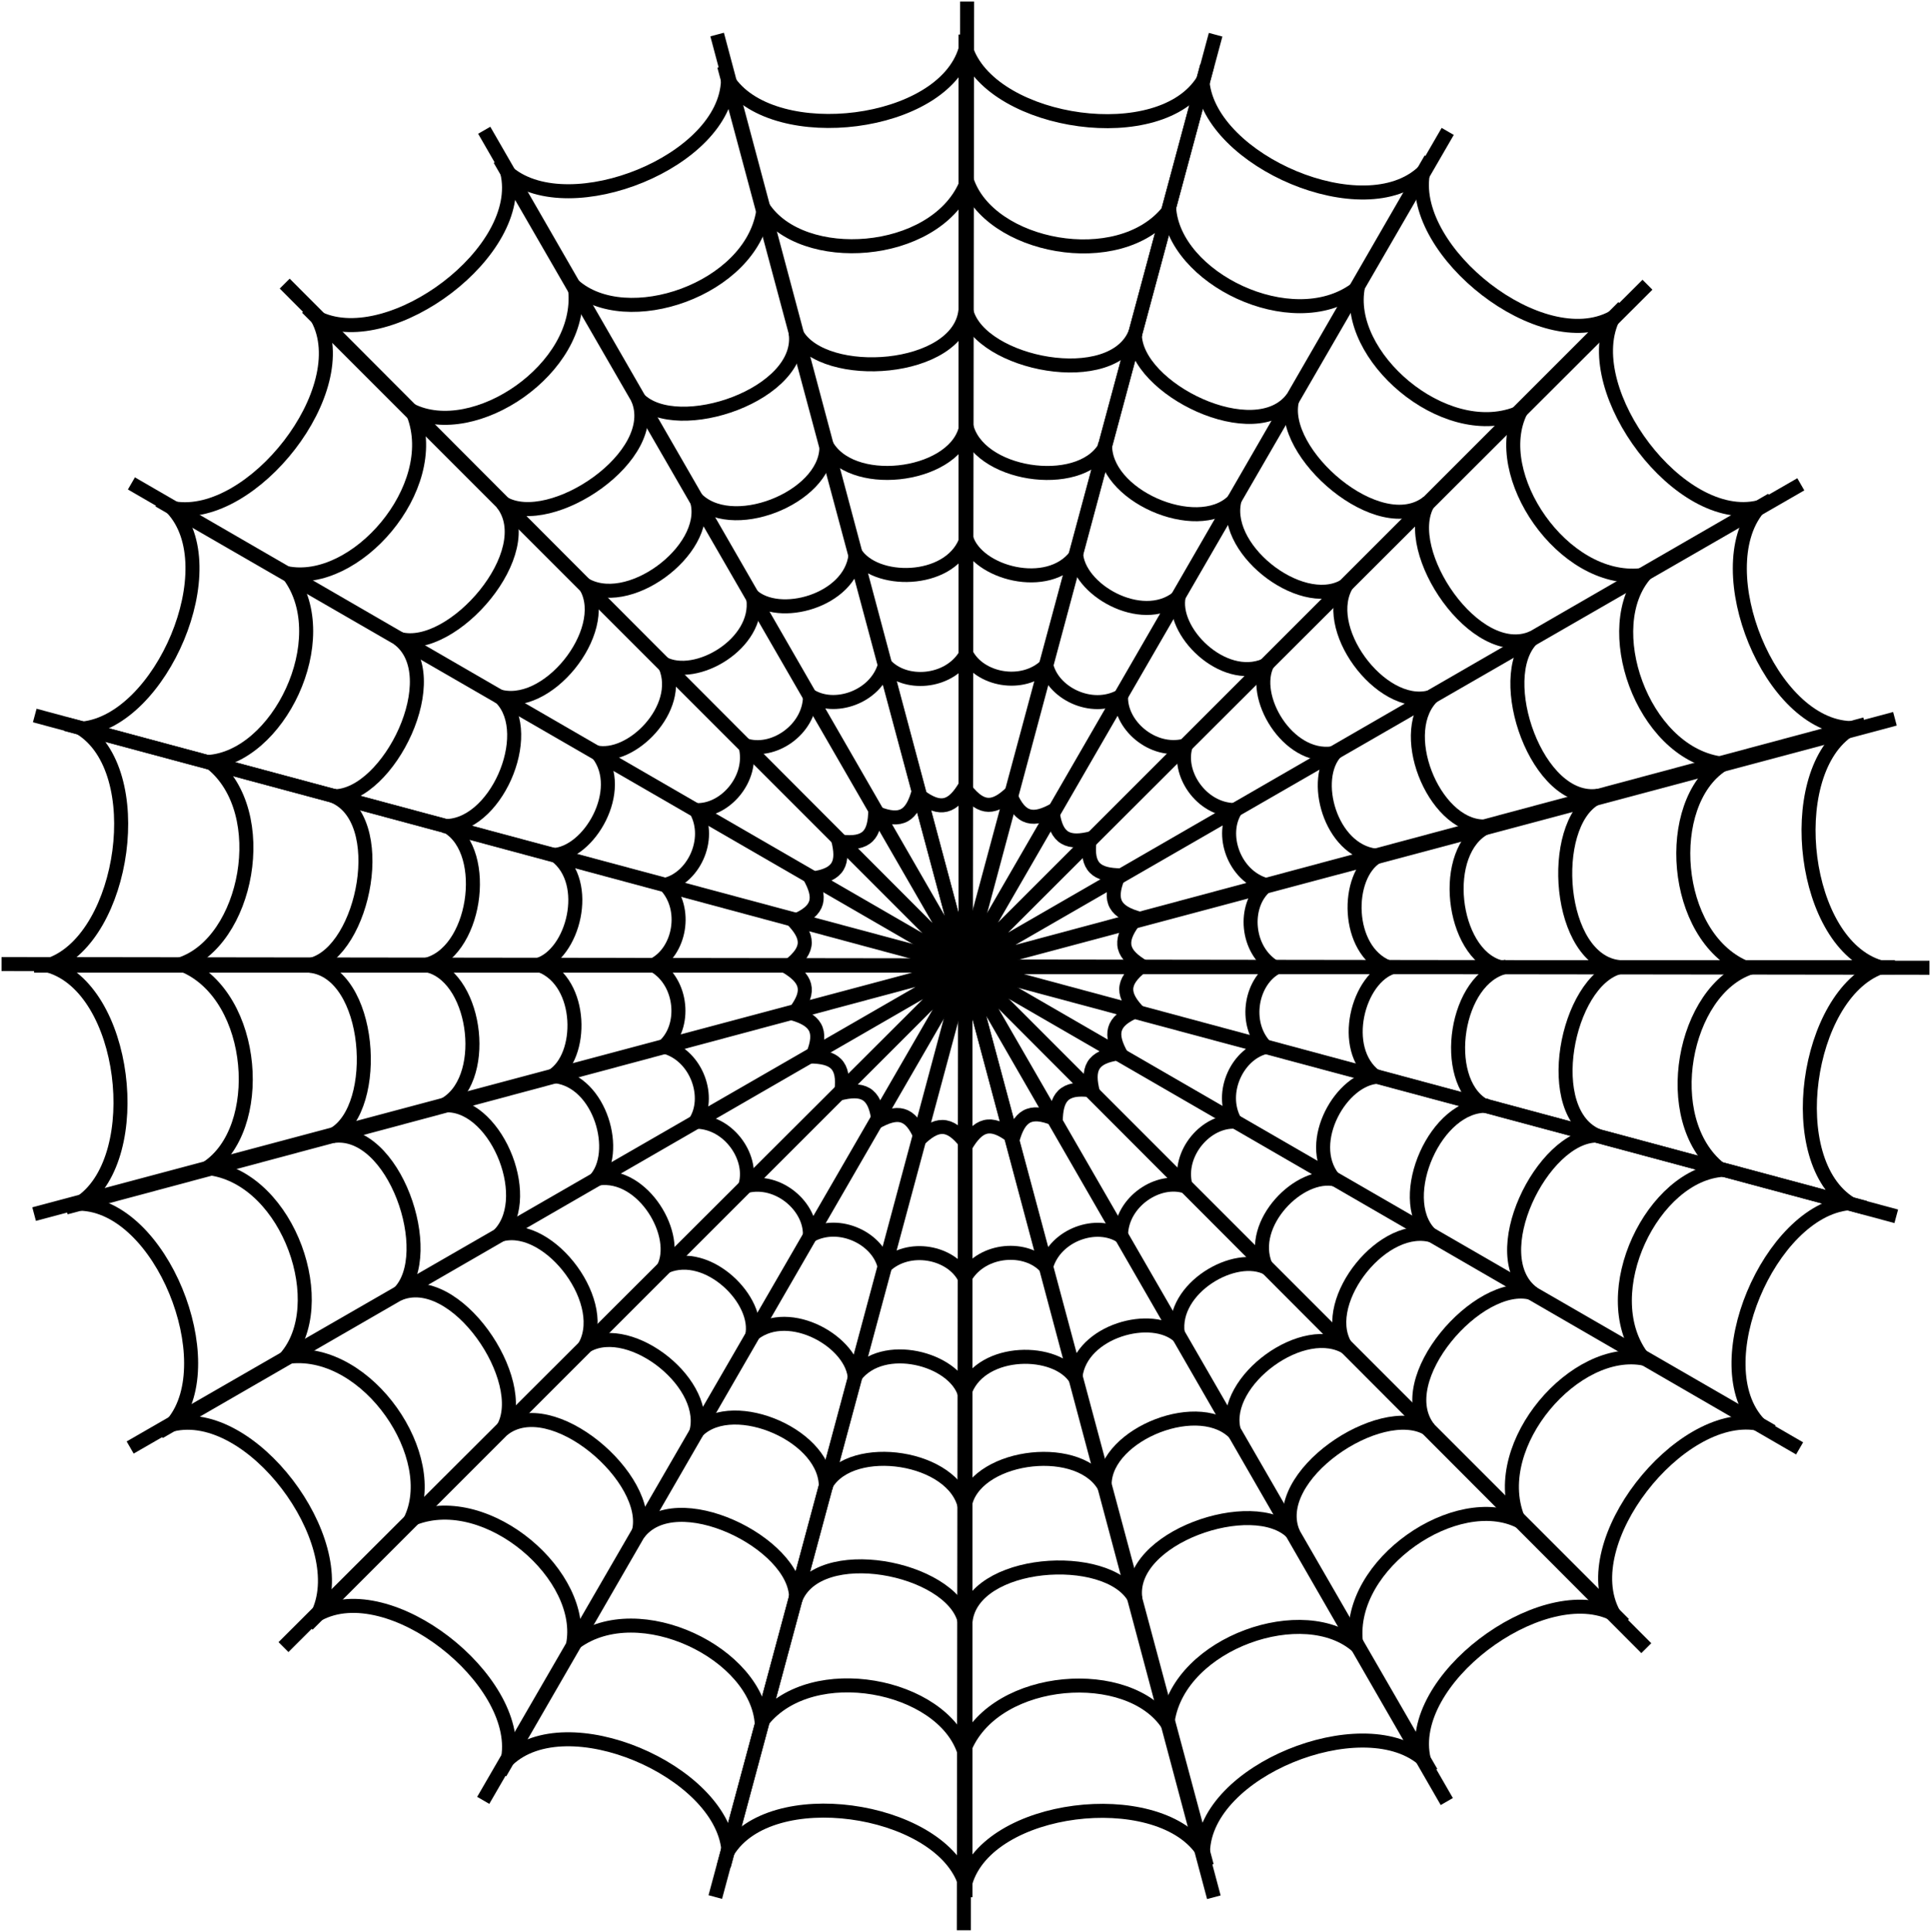 <?xml version="1.0" encoding="UTF-8" standalone="no"?>
<!-- Created with Inkscape (http://www.inkscape.org/) -->
<svg xmlns:inkscape="http://www.inkscape.org/namespaces/inkscape" xmlns:rdf="http://www.w3.org/1999/02/22-rdf-syntax-ns#" xmlns="http://www.w3.org/2000/svg" xmlns:dc="http://purl.org/dc/elements/1.1/" xmlns:ns1="http://sozi.baierouge.fr" xmlns:cc="http://web.resource.org/cc/" xmlns:xlink="http://www.w3.org/1999/xlink" xmlns:sodipodi="http://sodipodi.sourceforge.net/DTD/sodipodi-0.dtd" version="1.1" viewBox="0 0 550.92 551.09" inkscape:version="0.91 r13725">
  <g transform="translate(-79.448 -67.781)">
    <g id="webstrip" stroke-width="4" stroke="#000000" fill="none" transform="translate(88.583 -177.18)">
      <path d="m531.5 520.87h-265.75s265.75-70.866 265.75-70.866"/>
      <path d="m351.86 497.85c-6.364 5.552-5.48 18.175 2.652 23.02"/>
      <path d="m383.68 489.36c-9.003 5.552-8.857 26.66 3.182 31.505"/>
      <path d="m314.4 507.69c-4.669 6.151-3.308 9.575 2.869 13.183"/>
      <path d="m414.9 480.94c-13.388 6.661-9.953 35.916 3.787 39.875"/>
      <path d="m446.05 472.73c-13.582 7.768-10.953 46.21 6.725 48.125"/>
      <path d="m482.19 463.15c-16.878 11.063-14.233 48.641 6.311 57.714"/>
      <path d="m517.82 453.61c-18.258 13.133-12.775 60.664 9.428 67.248"/>
    </g>
    <use xlink:href="#webstrip" transform="matrix(.966 .259 -.259 .966 101.59 -80.298)" height="1052.362" width="744.094" y="0" x="0"/>
    <use xlink:href="#webstrip" transform="matrix(.866 .5 -.5 .866 219.88 -131.55)" height="1052.362" width="744.094" y="0" x="0"/>
    <use xlink:href="#webstrip" transform="matrix(.707 .707 -.707 .707 347.37 -150.32)" height="1052.362" width="744.094" y="0" x="0"/>
    <use xlink:href="#webstrip" transform="matrix(.5 .866 -.866 .5 475.37 -135.45)" height="1052.362" width="744.094" y="0" x="0"/>
    <use xlink:href="#webstrip" transform="matrix(.259 .966 -.966 .259 595.17 -87.953)" height="1052.362" width="744.094" y="0" x="0"/>
    <use xlink:href="#webstrip" transform="matrix(0 1 -1 0 698.59 -11.073)" height="1052.362" width="744.094" y="0" x="0"/>
    <use xlink:href="#webstrip" transform="matrix(-.259 .966 -.966 -.259 778.58 90.085)" height="1052.362" width="744.094" y="0" x="0"/>
    <use xlink:href="#webstrip" transform="matrix(-.5 .866 -.866 -.5 829.83 208.37)" height="1052.362" width="744.094" y="0" x="0"/>
    <use xlink:href="#webstrip" transform="matrix(-.707 .707 -.707 -.707 848.6 335.86)" height="1052.362" width="744.094" y="0" x="0"/>
    <use xlink:href="#webstrip" transform="matrix(-.866 .5 -.5 -.866 833.73 463.87)" height="1052.362" width="744.094" y="0" x="0"/>
    <use xlink:href="#webstrip" transform="matrix(-.966 .259 -.259 -.966 786.24 583.66)" height="1052.362" width="744.094" y="0" x="0"/>
    <use xlink:href="#webstrip" transform="matrix(-1 -8.8525e-8 8.8525e-8 -1 709.26 686.95)" height="1052.362" width="744.094" y="0" x="0"/>
    <use xlink:href="#webstrip" transform="matrix(-.966 -.259 .259 -.966 608.23 766.95)" height="1052.362" width="744.094" y="0" x="0"/>
    <use xlink:href="#webstrip" transform="matrix(-.866 -.5 .5 -.866 489.94 818.2)" height="1052.362" width="744.094" y="0" x="0"/>
    <use xlink:href="#webstrip" transform="matrix(-.707 -.707 .707 -.707 362.45 836.97)" height="1052.362" width="744.094" y="0" x="0"/>
    <use xlink:href="#webstrip" transform="matrix(-.5 -.866 .866 -.5 234.45 822.09)" height="1052.362" width="744.094" y="0" x="0"/>
    <use xlink:href="#webstrip" transform="matrix(-.259 -.966 .966 -.259 114.65 774.6)" height="1052.362" width="744.094" y="0" x="0"/>
    <use xlink:href="#webstrip" transform="matrix(0 -1 1 0 11.225 697.72)" height="1052.362" width="744.094" y="0" x="0"/>
    <use xlink:href="#webstrip" transform="matrix(.259 -.966 .966 .259 -68.782 596.56)" height="1052.362" width="744.094" y="0" x="0"/>
    <use xlink:href="#webstrip" transform="matrix(.5 -.866 .866 .5 -120.04 478.27)" height="1052.362" width="744.094" y="0" x="0"/>
    <use xlink:href="#webstrip" transform="matrix(.707 -.707 .707 .707 -138.8 350.78)" height="1052.362" width="744.094" y="0" x="0"/>
    <use xlink:href="#webstrip" transform="matrix(.866 -.5 .5 .866 -123.93 222.78)" height="1052.362" width="744.094" y="0" x="0"/>
    <use xlink:href="#webstrip" transform="matrix(.966 -.259 .259 .966 -76.437 102.99)" height="1052.362" width="744.094" y="0" x="0"/>
  </g>
</svg>
